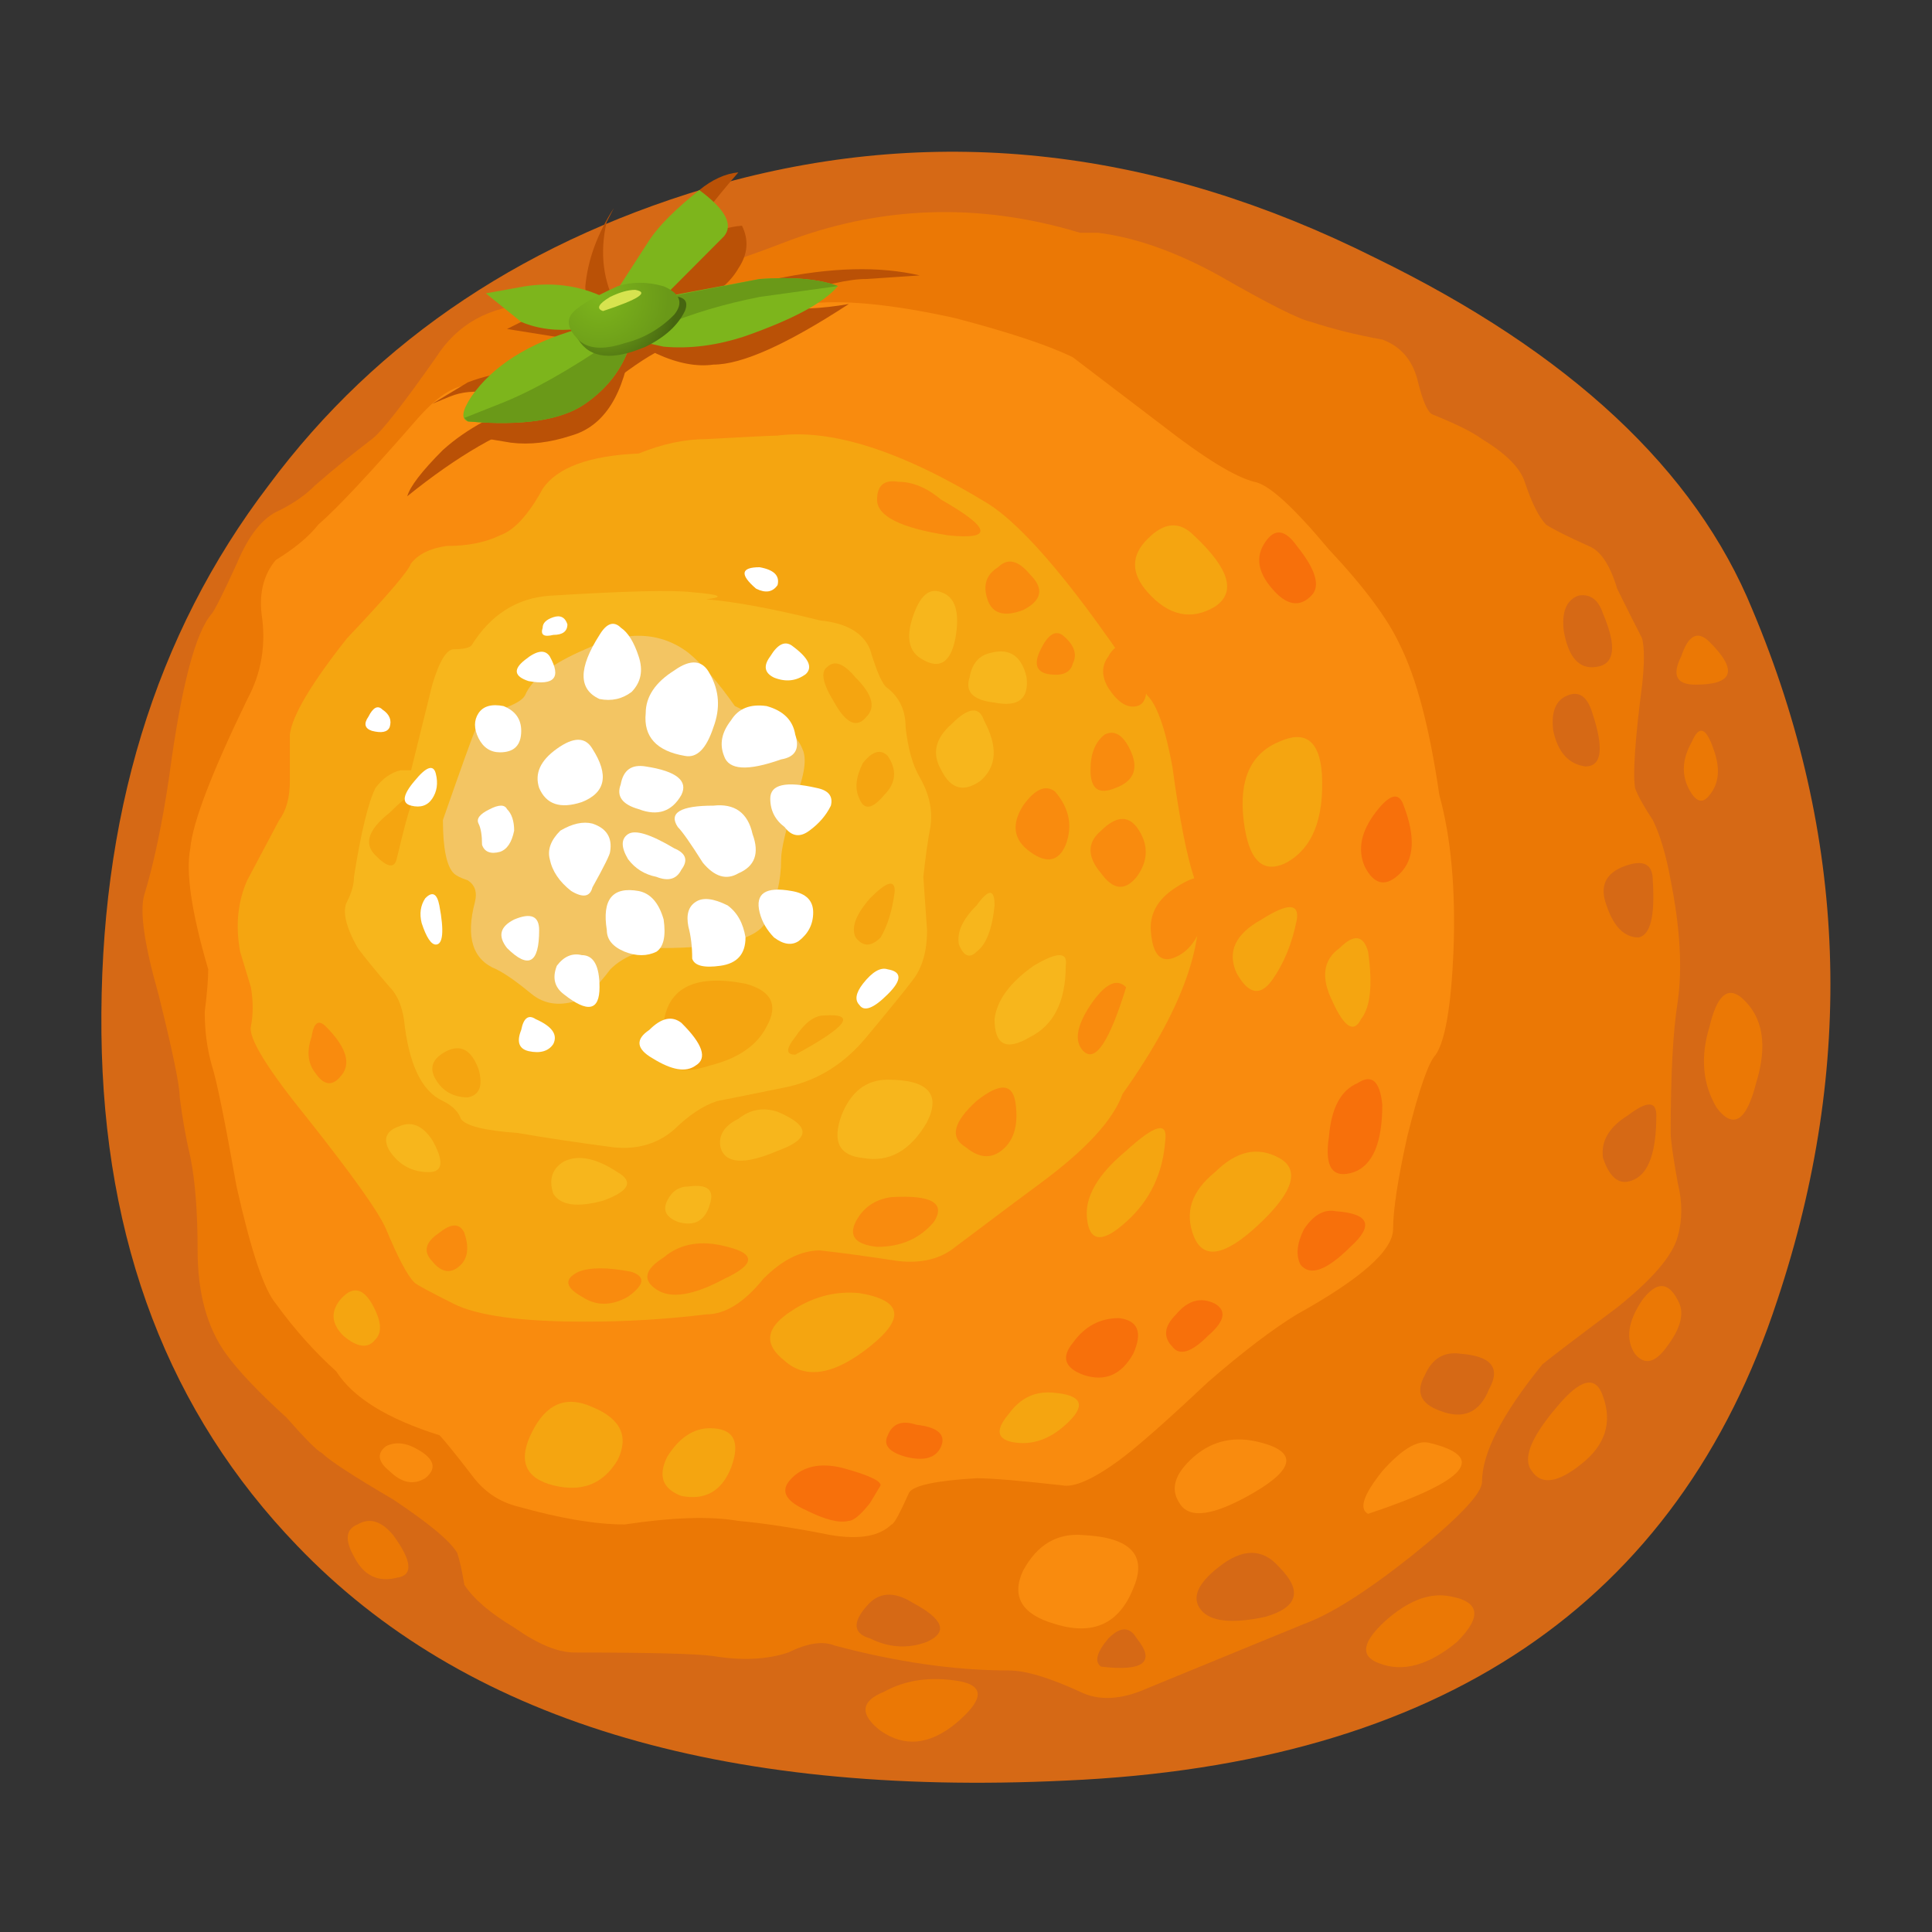 <?xml version="1.0" encoding="UTF-8" standalone="no"?>
<!-- Created with Inkscape (http://www.inkscape.org/) -->
<svg xmlns:inkscape="http://www.inkscape.org/namespaces/inkscape" xmlns:rdf="http://www.w3.org/1999/02/22-rdf-syntax-ns#" xmlns="http://www.w3.org/2000/svg" xmlns:xlink="http://www.w3.org/1999/xlink" xmlns:ns1="http://sozi.baierouge.fr" xmlns:cc="http://creativecommons.org/ns#" xmlns:sodipodi="http://sodipodi.sourceforge.net/DTD/sodipodi-0.dtd" xmlns:dc="http://purl.org/dc/elements/1.1/" id="svg2" xml:space="preserve" viewBox="0 0 40 40" version="1.1" inkscape:version="0.91 r13725">
  <rect x="0" y="0" width="40" height="40" fill="#333333" stroke="none"/>
  <defs id="defs6">
    <radialGradient id="radialGradient38" gradientUnits="userSpaceOnUse" cy="-4.528" cx="5.877" gradientTransform="matrix(.685 -.959 .959 .685 10.366 35.643)" r=".968">
      <stop id="stop40" style="stop-color:#7db51c" offset="0"/>
      <stop id="stop42" style="stop-color:#466610" offset="1"/>
    </radialGradient>
    <radialGradient id="radialGradient56" gradientUnits="userSpaceOnUse" cy="-4.534" cx="5.696" gradientTransform="matrix(.685 -.959 .959 .685 10.377 35.651)" r=".968">
      <stop id="stop58" style="stop-color:#7db51c" offset="0"/>
      <stop id="stop60" style="stop-color:#6a9918" offset="1"/>
    </radialGradient>
  </defs>
  <g id="g10" transform="matrix(1.25,0,0,-1.25,0,40)">
    <g id="g12">
      <path id="path14" style="fill-rule:evenodd;fill:#d66915" d="m22.777 27.73c3.223-1.57 5.305-3.515 6.25-5.832 1.571-3.734 1.707-7.543 0.411-11.433-1.649-5.031-5.579-7.684-11.786-7.957-5.738-0.274-9.98 1.019-12.73 3.89-2.121 2.2-3.203 5.028-3.242 8.485-0.039 3.574 0.882 6.601 2.769 9.078 1.809 2.434 4.321 4.105 7.543 5.008 3.574 0.98 7.172 0.57 10.785-1.239z" inkscape:connector-curvature="0"/>
      <path id="path16" style="fill-rule:evenodd;fill:#eb7805" d="m26.312 22.957c0.2-0.078 0.356-0.316 0.473-0.707 0.156-0.316 0.293-0.59 0.414-0.824 0.039-0.156 0.039-0.414 0-0.766-0.117-0.906-0.156-1.476-0.117-1.711 0.039-0.117 0.137-0.293 0.293-0.531 0.117-0.234 0.219-0.57 0.297-1 0.156-0.785 0.195-1.453 0.117-2.004-0.082-0.512-0.117-1.238-0.117-2.18 0-0.121 0.039-0.394 0.117-0.828 0.078-0.312 0.078-0.609 0-0.883-0.082-0.316-0.414-0.707-1.004-1.179-0.785-0.586-1.195-0.903-1.238-0.942-0.668-0.824-1-1.472-1-1.945 0-0.195-0.395-0.609-1.18-1.238-0.746-0.59-1.336-0.961-1.769-1.117l-2.59-1.063c-0.434-0.195-0.809-0.215-1.121-0.059-0.512 0.235-0.903 0.352-1.18 0.352-0.902 0-1.863 0.141-2.887 0.414-0.195 0.078-0.449 0.039-0.765-0.117-0.352-0.117-0.766-0.137-1.239-0.059-0.273 0.039-1.039 0.059-2.296 0.059-0.278 0-0.61 0.137-1.004 0.414-0.391 0.234-0.668 0.469-0.825 0.707-0.039 0.234-0.078 0.41-0.117 0.527-0.117 0.2-0.472 0.493-1.062 0.887-0.668 0.391-1.059 0.648-1.176 0.766-0.082 0.039-0.277 0.234-0.59 0.59-0.473 0.429-0.808 0.785-1.004 1.058-0.312 0.434-0.469 1.004-0.469 1.711 0 0.629-0.039 1.141-0.117 1.531-0.082 0.352-0.14 0.688-0.179 1.004 0 0.196-0.118 0.766-0.352 1.707-0.234 0.824-0.316 1.375-0.234 1.653 0.156 0.507 0.293 1.156 0.41 1.945 0.199 1.492 0.433 2.394 0.707 2.707 0.039 0.043 0.18 0.316 0.414 0.828 0.195 0.469 0.43 0.766 0.707 0.883 0.234 0.117 0.433 0.254 0.59 0.414 0.312 0.273 0.629 0.527 0.941 0.766 0.156 0.117 0.512 0.57 1.063 1.355 0.351 0.551 0.882 0.844 1.589 0.883 1.336 0.117 2.711 0.453 4.126 1 1.609 0.629 3.261 0.691 4.949 0.18h0.297c0.628-0.079 1.296-0.317 2.004-0.707 0.824-0.473 1.335-0.731 1.531-0.77 0.351-0.117 0.746-0.215 1.179-0.293 0.313-0.117 0.508-0.352 0.59-0.707 0.078-0.313 0.157-0.492 0.235-0.531 0.39-0.157 0.668-0.293 0.824-0.41 0.394-0.239 0.629-0.473 0.707-0.707 0.117-0.356 0.238-0.59 0.355-0.711 0.118-0.075 0.352-0.196 0.703-0.352z" inkscape:connector-curvature="0"/>
      <path id="path18" style="fill-rule:evenodd;fill:#f98b0e" d="m15.824 26.73c0.903-0.238 1.551-0.453 1.946-0.648l1.472-1.121c0.707-0.551 1.219-0.863 1.531-0.941 0.239-0.04 0.649-0.415 1.239-1.122 0.59-0.628 0.984-1.16 1.179-1.589 0.274-0.551 0.489-1.375 0.649-2.477 0.195-0.707 0.273-1.57 0.234-2.594-0.039-0.902-0.136-1.472-0.293-1.707-0.117-0.117-0.277-0.57-0.472-1.355-0.157-0.707-0.235-1.219-0.235-1.531 0-0.356-0.531-0.825-1.594-1.415-0.39-0.238-0.882-0.609-1.472-1.121-0.668-0.629-1.156-1.062-1.473-1.297-0.433-0.316-0.746-0.453-0.941-0.414-0.707 0.079-1.18 0.118-1.418 0.118-0.664-0.039-1.039-0.118-1.117-0.235-0.157-0.351-0.254-0.531-0.293-0.531-0.2-0.195-0.532-0.254-1.004-0.176-0.59 0.117-1.098 0.196-1.532 0.235-0.472 0.082-1.101 0.058-1.886-0.059-0.469 0-1.059 0.098-1.766 0.297-0.316 0.078-0.57 0.254-0.769 0.527-0.274 0.356-0.45 0.571-0.528 0.653-0.867 0.273-1.437 0.625-1.711 1.058-0.351 0.317-0.687 0.688-1 1.121-0.199 0.235-0.414 0.883-0.652 1.942-0.195 1.101-0.332 1.769-0.41 2.007-0.078 0.274-0.117 0.567-0.117 0.883 0.039 0.313 0.058 0.551 0.058 0.707-0.277 0.942-0.375 1.61-0.297 2.004 0.039 0.43 0.356 1.258 0.946 2.473 0.234 0.433 0.312 0.906 0.234 1.414-0.039 0.355 0.039 0.652 0.234 0.887 0.317 0.195 0.551 0.39 0.707 0.589 0.317 0.274 0.868 0.864 1.653 1.766 0.351 0.395 0.648 0.57 0.883 0.531 0.156-0.039 0.332-0.078 0.531-0.117 0.234 0.039 1.058 0.453 2.472 1.238 0.395 0.157 0.79 0.235 1.18 0.235 0.59-0.039 1.043-0.039 1.356 0 0.59 0.078 1.414 0 2.476-0.235z" inkscape:connector-curvature="0"/>
      <path id="path20" style="fill-rule:evenodd;fill:#ba5106" d="m15.234 27.438-0.882-0.059c-0.59 0-1.731-0.395-3.418-1.18-0.239-0.117-0.551-0.336-0.946-0.648-0.273-0.239-0.609-0.395-1-0.473-0.668-0.195-1.414-0.629-2.242-1.297 0.043 0.157 0.238 0.414 0.59 0.766 0.394 0.355 0.906 0.629 1.535 0.828l-0.766 0.117c-0.238 0.039-0.453 0.02-0.648-0.058l-0.297-0.122 0.59 0.356c0.512 0.195 0.98 0.219 1.414 0.059 0.434-0.118 0.609-0.098 0.531 0.058-0.078 0.277-0.078 0.453 0 0.531 0.117 0.118 0.157 0.235 0.117 0.352-0.078 0.238-0.117 0.434-0.117 0.59 0.039 0.433 0.196 0.867 0.473 1.297l-0.121-0.235c-0.117-0.511-0.059-0.984 0.18-1.414 0.156-0.355 0.195-0.355 0.117 0-0.039 0.156 0.156 0.551 0.59 1.18 0.429 0.664 0.863 1.019 1.296 1.059-0.785-0.903-1.179-1.532-1.179-1.887l0.351-0.059c0.356 0 0.828 0.059 1.418 0.176 0.942 0.199 1.746 0.219 2.414 0.063z" inkscape:connector-curvature="0"/>
      <path id="path22" style="fill-rule:evenodd;fill:#ba5106" d="m11.168 27.672c0.316 0.355 0.687 0.551 1.121 0.59 0.117-0.235 0.098-0.473-0.059-0.707-0.156-0.278-0.492-0.532-1.003-0.766l1.535 0.117c0.429-0.039 0.863-0.019 1.297 0.059-1.024-0.668-1.77-1.004-2.243-1.004-0.273-0.039-0.589 0.019-0.941 0.18l-0.414 0.234c-0.117-0.902-0.449-1.434-1-1.59-0.356-0.117-0.688-0.156-1-0.117l-0.356 0.059c0.235 0.312 0.649 0.628 1.235 0.941l0.887 0.59-1.829 0.293 0.356 0.179c0.312 0.079 0.605 0.079 0.883 0l0.59-0.058 0.941 1z" inkscape:connector-curvature="0"/>
      <path id="path24" style="fill-rule:evenodd;fill:#7db51c" d="m10.758 28.027c0.156 0.235 0.43 0.508 0.824 0.825 0.43-0.317 0.57-0.571 0.41-0.766l-1-1.004 1.59 0.297c0.551 0.039 0.984 0 1.297-0.117-0.234-0.278-0.746-0.551-1.531-0.828-0.473-0.157-0.922-0.215-1.356-0.176l-0.531 0.117c-0.117-0.434-0.371-0.785-0.766-1.059-0.394-0.277-1.043-0.375-1.945-0.296-0.117 0.039-0.098 0.175 0.059 0.414 0.355 0.507 0.945 0.882 1.769 1.117-0.355-0.039-0.668 0-0.945 0.117l-0.586 0.473 0.648 0.117c0.508 0.078 0.981 0 1.414-0.235l0.649 1.004z" inkscape:connector-curvature="0"/>
      <path id="path26" style="fill-rule:evenodd;fill:#6a9918" d="m12.582 27.082c-0.59-0.117-1.117-0.273-1.59-0.473l-0.531-0.234c-0.117-0.434-0.371-0.785-0.766-1.063-0.394-0.273-1.043-0.371-1.945-0.292l-0.059 0.058 0.59 0.234c0.512 0.2 1.141 0.551 1.887 1.063l0.883 0.707 1.531 0.297c0.551 0.039 0.984 0 1.297-0.117l-1.297-0.18z" inkscape:connector-curvature="0"/>
      <g id="g28">
        <g id="g30">
          <g id="g36">
            <path id="path44" style="fill-rule:evenodd;fill:url(#radialGradient38)" d="m10.344 26.906 0.648 0.176c0.313 0.039 0.43-0.039 0.352-0.234-0.117-0.239-0.332-0.434-0.649-0.59-0.55-0.235-0.922-0.196-1.117 0.117-0.082 0.117-0.043 0.219 0.117 0.293 0.078 0.039 0.293 0.121 0.649 0.238z" inkscape:connector-curvature="0"/>
          </g>
        </g>
      </g>
      <g id="g46">
        <g id="g48">
          <g id="g54">
            <path id="path62" style="fill-rule:evenodd;fill:url(#radialGradient56)" d="m10.227 27.258c0.234 0.078 0.492 0.078 0.765 0 0.274-0.117 0.332-0.274 0.176-0.469-0.234-0.238-0.508-0.394-0.824-0.473-0.352-0.117-0.61-0.097-0.766 0.059s-0.199 0.297-0.117 0.414c0.078 0.117 0.332 0.273 0.766 0.469z" inkscape:connector-curvature="0"/>
          </g>
        </g>
      </g>
      <path id="path64" style="fill-rule:evenodd;fill:#d7e34f" d="m10.52 27.199c0.238-0.039 0.058-0.156-0.532-0.351-0.117 0.039-0.078 0.117 0.117 0.234 0.161 0.078 0.297 0.117 0.415 0.117z" inkscape:connector-curvature="0"/>
      <path id="path66" style="fill-rule:evenodd;fill:#f5a510" d="m16.355 23.664c0.625-0.391 1.512-1.453 2.649-3.184 0.16-0.156 0.297-0.546 0.414-1.175 0.117-0.867 0.238-1.473 0.355-1.828 0.274-0.903-0.117-2.102-1.179-3.594-0.156-0.434-0.61-0.926-1.356-1.477-0.156-0.113-0.629-0.468-1.414-1.058-0.238-0.196-0.551-0.278-0.945-0.235-0.512 0.078-0.941 0.137-1.297 0.176-0.312 0-0.629-0.156-0.941-0.473-0.317-0.39-0.629-0.586-0.942-0.586-0.668-0.082-1.336-0.121-2.004-0.121-1.062 0-1.789 0.098-2.183 0.297-0.391 0.196-0.61 0.313-0.649 0.352-0.117 0.117-0.273 0.414-0.468 0.883-0.118 0.277-0.551 0.886-1.297 1.828-0.668 0.824-0.985 1.336-0.942 1.531 0.039 0.199 0.039 0.414 0 0.648l-0.179 0.59c-0.079 0.434-0.039 0.828 0.117 1.18l0.531 1c0.117 0.156 0.176 0.375 0.176 0.648v0.77c0.039 0.312 0.355 0.844 0.945 1.59 0.668 0.707 1.02 1.117 1.059 1.238 0.121 0.156 0.316 0.254 0.59 0.293 0.355 0 0.648 0.059 0.886 0.176 0.235 0.082 0.469 0.336 0.707 0.769 0.235 0.352 0.766 0.551 1.59 0.586 0.395 0.16 0.766 0.239 1.121 0.239 0.707 0.039 1.098 0.058 1.176 0.058 0.906 0.117 2.066-0.258 3.48-1.121z" inkscape:connector-curvature="0"/>
      <path id="path68" style="fill-rule:evenodd;fill:#f7b61c" d="m14.41 21.246c0.117-0.391 0.215-0.605 0.293-0.644 0.199-0.161 0.297-0.375 0.297-0.649 0.039-0.355 0.117-0.629 0.234-0.828 0.157-0.273 0.219-0.551 0.176-0.824-0.039-0.196-0.078-0.473-0.117-0.824l0.062-0.883c0-0.356-0.082-0.629-0.238-0.828-0.117-0.157-0.371-0.469-0.765-0.942-0.356-0.433-0.786-0.707-1.297-0.824-0.59-0.121-0.981-0.199-1.18-0.238-0.234-0.078-0.469-0.235-0.707-0.469-0.273-0.238-0.609-0.336-1-0.297-0.59 0.078-1.121 0.156-1.59 0.238-0.551 0.039-0.867 0.118-0.945 0.235-0.039 0.117-0.137 0.215-0.293 0.293-0.356 0.16-0.57 0.609-0.649 1.355-0.039 0.238-0.117 0.414-0.234 0.531-0.238 0.274-0.414 0.493-0.531 0.649-0.199 0.351-0.258 0.609-0.18 0.765 0.082 0.157 0.117 0.297 0.117 0.415 0.117 0.746 0.239 1.238 0.356 1.472 0.117 0.156 0.254 0.254 0.414 0.293h0.176l0.351 1.418c0.117 0.391 0.238 0.586 0.356 0.586 0.156 0 0.254 0.024 0.293 0.063 0.316 0.507 0.746 0.785 1.296 0.824 1.258 0.078 2.043 0.097 2.36 0.058 0.469-0.039 0.547-0.078 0.234-0.117 0.473-0.039 1.102-0.156 1.887-0.351 0.43-0.043 0.707-0.2 0.824-0.477z" inkscape:connector-curvature="0"/>
      <path id="path70" style="fill-rule:evenodd;fill:#f3c563" d="m7.516 17.535c-0.118 0.117-0.18 0.414-0.18 0.883 0.316 0.906 0.492 1.394 0.531 1.477 0.078 0.156 0.219 0.273 0.414 0.351 0.235 0.078 0.371 0.156 0.414 0.234 0.117 0.278 0.45 0.532 1 0.766 0.668 0.316 1.239 0.297 1.707-0.058 0.239-0.196 0.493-0.489 0.77-0.883 0.078-0.039 0.293-0.137 0.648-0.293 0.235-0.082 0.391-0.219 0.469-0.414 0.078-0.157 0.039-0.434-0.117-0.825-0.156-0.511-0.234-0.843-0.234-1.003 0-0.352-0.079-0.684-0.235-1-0.117-0.313-0.707-0.473-1.769-0.473-0.356-0.039-0.629-0.156-0.825-0.352-0.238-0.316-0.433-0.492-0.589-0.531-0.278-0.078-0.512-0.039-0.708 0.117-0.238 0.196-0.433 0.336-0.589 0.414-0.395 0.157-0.512 0.532-0.356 1.117 0.039 0.161 0 0.278-0.117 0.356-0.117 0.039-0.195 0.078-0.234 0.117z" inkscape:connector-curvature="0"/>
      <path id="path72" style="fill-rule:evenodd;fill:#ffffff" d="m10.695 19.305c0.512-0.078 0.707-0.239 0.59-0.473-0.156-0.273-0.39-0.355-0.707-0.234-0.273 0.078-0.371 0.214-0.297 0.41 0.043 0.238 0.18 0.336 0.414 0.297z" inkscape:connector-curvature="0"/>
      <path id="path74" style="fill-rule:evenodd;fill:#ffffff" d="m11.168 17.949c0.195-0.082 0.234-0.199 0.117-0.355-0.078-0.156-0.215-0.196-0.414-0.117-0.195 0.039-0.351 0.136-0.469 0.293-0.117 0.199-0.117 0.335 0 0.414 0.118 0.078 0.371 0 0.766-0.235z" inkscape:connector-curvature="0"/>
      <path id="path76" style="fill-rule:evenodd;fill:#ffffff" d="m11.816 18.656c0.352 0.039 0.571-0.117 0.649-0.472 0.117-0.317 0.039-0.532-0.235-0.649-0.199-0.117-0.394-0.058-0.589 0.176-0.2 0.316-0.336 0.512-0.414 0.59-0.157 0.234 0.039 0.355 0.589 0.355z" inkscape:connector-curvature="0"/>
      <path id="path78" style="fill-rule:evenodd;fill:#ffffff" d="m13.527 18.949c0.196-0.039 0.274-0.137 0.235-0.293-0.078-0.16-0.196-0.297-0.356-0.414-0.156-0.117-0.293-0.097-0.41 0.059-0.156 0.117-0.238 0.273-0.238 0.472 0 0.235 0.258 0.293 0.769 0.176z" inkscape:connector-curvature="0"/>
      <path id="path80" style="fill-rule:evenodd;fill:#ffffff" d="m12.699 20.305c0.278-0.078 0.434-0.235 0.473-0.473 0.078-0.234 0-0.371-0.234-0.41-0.551-0.195-0.868-0.18-0.946 0.058-0.078 0.196-0.039 0.391 0.117 0.59 0.121 0.196 0.317 0.274 0.59 0.235z" inkscape:connector-curvature="0"/>
      <path id="path82" style="fill-rule:evenodd;fill:#ffffff" d="m11.344 19.48c-0.469 0.079-0.688 0.317-0.649 0.708 0 0.273 0.16 0.511 0.473 0.707 0.273 0.195 0.473 0.175 0.59-0.059 0.156-0.274 0.176-0.57 0.058-0.883-0.117-0.355-0.273-0.512-0.472-0.473z" inkscape:connector-curvature="0"/>
      <path id="path84" style="fill-rule:evenodd;fill:#ffffff" d="m10.578 21.129c0.078-0.234 0.039-0.43-0.117-0.59-0.156-0.117-0.332-0.156-0.531-0.117-0.352 0.16-0.352 0.512 0 1.062 0.117 0.196 0.238 0.235 0.355 0.118 0.117-0.079 0.215-0.235 0.293-0.473z" inkscape:connector-curvature="0"/>
      <path id="path86" style="fill-rule:evenodd;fill:#ffffff" d="m9.812 19.598c0.278-0.434 0.219-0.727-0.175-0.883-0.356-0.117-0.59-0.039-0.707 0.234-0.078 0.239 0.019 0.453 0.293 0.649 0.277 0.199 0.472 0.199 0.589 0z" inkscape:connector-curvature="0"/>
      <path id="path88" style="fill-rule:evenodd;fill:#ffffff" d="m9.812 18.359c0.235-0.078 0.333-0.234 0.293-0.468 0-0.039-0.097-0.239-0.293-0.59-0.039-0.156-0.156-0.176-0.351-0.059-0.199 0.156-0.316 0.332-0.356 0.531-0.039 0.157 0.02 0.313 0.176 0.469 0.199 0.117 0.375 0.156 0.531 0.117z" inkscape:connector-curvature="0"/>
      <path id="path90" style="fill-rule:evenodd;fill:#ffffff" d="m10.578 17.242c0.199-0.039 0.336-0.199 0.414-0.472 0.039-0.274 0-0.45-0.117-0.532-0.156-0.078-0.336-0.078-0.531 0-0.196 0.082-0.293 0.2-0.293 0.356-0.082 0.508 0.094 0.726 0.527 0.648z" inkscape:connector-curvature="0"/>
      <path id="path92" style="fill-rule:evenodd;fill:#ffffff" d="m12.051 17.004c0.16-0.117 0.258-0.293 0.297-0.531 0-0.274-0.137-0.43-0.414-0.469-0.274-0.039-0.43 0-0.469 0.117 0 0.195-0.02 0.371-0.063 0.531-0.039 0.196 0 0.332 0.121 0.41 0.118 0.079 0.293 0.059 0.528-0.058z" inkscape:connector-curvature="0"/>
      <path id="path94" style="fill-rule:evenodd;fill:#ffffff" d="m13.113 17.242c0.235-0.039 0.356-0.156 0.356-0.355 0-0.196-0.082-0.352-0.239-0.473-0.117-0.078-0.253-0.059-0.41 0.059-0.117 0.121-0.199 0.257-0.238 0.414-0.078 0.316 0.098 0.433 0.531 0.355z" inkscape:connector-curvature="0"/>
      <path id="path96" style="fill-rule:evenodd;fill:#ffffff" d="m8.93 16.594c0-0.551-0.176-0.649-0.532-0.297-0.156 0.199-0.117 0.355 0.118 0.473 0.277 0.117 0.414 0.058 0.414-0.176z" inkscape:connector-curvature="0"/>
      <path id="path98" style="fill-rule:evenodd;fill:#ffffff" d="m9.637 16.18c0.195 0 0.293-0.176 0.293-0.532 0-0.39-0.196-0.429-0.59-0.117-0.156 0.117-0.195 0.274-0.117 0.473 0.117 0.156 0.257 0.215 0.414 0.176z" inkscape:connector-curvature="0"/>
      <path id="path100" style="fill-rule:evenodd;fill:#ffffff" d="m8.398 18.598c0.079-0.078 0.118-0.2 0.118-0.356-0.039-0.195-0.118-0.312-0.235-0.351-0.156-0.043-0.258 0-0.297 0.117 0 0.156-0.019 0.273-0.058 0.351-0.039 0.079 0.019 0.157 0.179 0.235 0.157 0.082 0.254 0.082 0.293 0.004z" inkscape:connector-curvature="0"/>
      <path id="path102" style="fill-rule:evenodd;fill:#ffffff" d="m8.633 19.895c0-0.239-0.117-0.356-0.352-0.356-0.156 0-0.277 0.078-0.355 0.234-0.078 0.157-0.078 0.297 0 0.415 0.078 0.117 0.219 0.156 0.414 0.117 0.195-0.078 0.293-0.215 0.293-0.41z" inkscape:connector-curvature="0"/>
      <path id="path104" style="fill-rule:evenodd;fill:#ffffff" d="m9.105 21.129c0.196-0.352 0.079-0.488-0.351-0.41-0.238 0.078-0.258 0.195-0.059 0.351 0.196 0.16 0.332 0.176 0.41 0.059z" inkscape:connector-curvature="0"/>
      <path id="path106" style="fill-rule:evenodd;fill:#ffffff" d="m9.164 21.777c0.117 0.039 0.195 0 0.234-0.117 0-0.117-0.078-0.176-0.234-0.176-0.156-0.039-0.215 0-0.176 0.118 0 0.078 0.059 0.136 0.176 0.175z" inkscape:connector-curvature="0"/>
      <path id="path108" style="fill-rule:evenodd;fill:#ffffff" d="m7.277 17.004c0.082-0.43 0.059-0.649-0.058-0.649-0.078 0-0.157 0.118-0.235 0.356-0.039 0.156-0.019 0.293 0.059 0.41 0.117 0.121 0.195 0.082 0.234-0.117z" inkscape:connector-curvature="0"/>
      <path id="path110" style="fill-rule:evenodd;fill:#ffffff" d="m8.871 15.121c0.274-0.121 0.371-0.258 0.293-0.414-0.078-0.117-0.215-0.16-0.41-0.117-0.16 0.039-0.199 0.156-0.121 0.351 0.039 0.2 0.121 0.258 0.238 0.18z" inkscape:connector-curvature="0"/>
      <path id="path112" style="fill-rule:evenodd;fill:#f5a510" d="m14.172 20.777c0.277-0.277 0.336-0.492 0.18-0.648-0.157-0.195-0.336-0.117-0.532 0.234-0.195 0.317-0.234 0.512-0.117 0.59 0.117 0.117 0.274 0.059 0.469-0.176z" inkscape:connector-curvature="0"/>
      <path id="path114" style="fill-rule:evenodd;fill:#f5a510" d="m14.703 19.48c0.16-0.234 0.137-0.453-0.058-0.648-0.196-0.234-0.333-0.258-0.411-0.059-0.078 0.157-0.062 0.352 0.059 0.59 0.156 0.196 0.293 0.235 0.41 0.117z" inkscape:connector-curvature="0"/>
      <path id="path116" style="fill-rule:evenodd;fill:#f5a510" d="m14.82 17.242c-0.039-0.316-0.117-0.57-0.234-0.769-0.156-0.157-0.293-0.157-0.414 0-0.078 0.16 0 0.375 0.238 0.648 0.274 0.277 0.41 0.317 0.41 0.121z" inkscape:connector-curvature="0"/>
      <path id="path118" style="fill-rule:evenodd;fill:#f5a510" d="m12.348 15.707c0.429-0.117 0.55-0.352 0.351-0.707-0.156-0.312-0.469-0.531-0.941-0.648-0.356-0.118-0.59-0.098-0.707 0.058-0.078 0.117-0.098 0.336-0.059 0.649 0.078 0.589 0.531 0.808 1.356 0.648z" inkscape:connector-curvature="0"/>
      <path id="path120" style="fill-rule:evenodd;fill:#f5a510" d="m13.645 15.18c0.55 0.039 0.39-0.18-0.473-0.649-0.156 0-0.156 0.098 0 0.293 0.156 0.235 0.316 0.356 0.473 0.356z" inkscape:connector-curvature="0"/>
      <path id="path122" style="fill-rule:evenodd;fill:#f5a510" d="m7.926 14.293c0.078-0.273 0.019-0.43-0.176-0.469-0.234 0-0.414 0.098-0.531 0.293s-0.059 0.352 0.176 0.473c0.238 0.117 0.414 0.019 0.531-0.297z" inkscape:connector-curvature="0"/>
      <path id="path124" style="fill-rule:evenodd;fill:#f5a510" d="m6.809 18.656c-0.039-0.082-0.118-0.375-0.239-0.886-0.039-0.157-0.156-0.137-0.351 0.062-0.199 0.195-0.117 0.43 0.234 0.707 0.356 0.352 0.473 0.391 0.356 0.117z" inkscape:connector-curvature="0"/>
      <path id="path126" style="fill-rule:evenodd;fill:#f7b61c" d="m12.879 13.586c0.551-0.234 0.551-0.449 0-0.648-0.551-0.235-0.867-0.215-0.945 0.058-0.039 0.195 0.058 0.356 0.296 0.473 0.196 0.156 0.411 0.195 0.649 0.117z" inkscape:connector-curvature="0"/>
      <path id="path128" style="fill-rule:evenodd;fill:#f7b61c" d="m10.227 12.586c0.273-0.156 0.195-0.316-0.239-0.473-0.429-0.117-0.707-0.078-0.824 0.117-0.078 0.235-0.019 0.415 0.176 0.532 0.238 0.117 0.531 0.058 0.887-0.176z" inkscape:connector-curvature="0"/>
      <path id="path130" style="fill-rule:evenodd;fill:#f7b61c" d="m11.402 12.348c0.317 0.043 0.434-0.055 0.356-0.293-0.078-0.274-0.254-0.375-0.531-0.293-0.196 0.078-0.254 0.195-0.176 0.351 0.078 0.157 0.195 0.235 0.351 0.235z" inkscape:connector-curvature="0"/>
      <path id="path132" style="fill-rule:evenodd;fill:#f7b61c" d="m16.473 17.004c-0.039-0.391-0.137-0.649-0.297-0.766-0.114-0.117-0.215-0.078-0.293 0.117-0.039 0.2 0.058 0.415 0.293 0.649 0.199 0.277 0.297 0.277 0.297 0z" inkscape:connector-curvature="0"/>
      <path id="path134" style="fill-rule:evenodd;fill:#f7b61c" d="m16.297 20.07c0.234-0.433 0.215-0.769-0.059-1.004-0.277-0.195-0.492-0.136-0.648 0.18-0.16 0.274-0.098 0.527 0.176 0.766 0.273 0.273 0.453 0.293 0.531 0.058z" inkscape:connector-curvature="0"/>
      <path id="path136" style="fill-rule:evenodd;fill:#f7b61c" d="m15.59 22.191c0.234-0.078 0.312-0.332 0.234-0.765-0.078-0.395-0.258-0.512-0.531-0.356-0.234 0.118-0.293 0.356-0.176 0.707 0.117 0.356 0.274 0.493 0.473 0.414z" inkscape:connector-curvature="0"/>
      <path id="path138" style="fill-rule:evenodd;fill:#f7b61c" d="m16.414 21.188c0.313 0.082 0.512-0.059 0.59-0.411 0.039-0.355-0.141-0.492-0.531-0.414-0.352 0.039-0.493 0.176-0.414 0.414 0.039 0.235 0.16 0.371 0.355 0.411z" inkscape:connector-curvature="0"/>
      <path id="path140" style="fill-rule:evenodd;fill:#f7b61c" d="m17.652 16.004c0-0.59-0.199-0.984-0.59-1.18-0.394-0.234-0.589-0.136-0.589 0.297 0.039 0.313 0.254 0.606 0.648 0.883 0.391 0.234 0.57 0.234 0.531 0z" inkscape:connector-curvature="0"/>
      <path id="path142" style="fill-rule:evenodd;fill:#f7b61c" d="m14.703 14.117c0.668 0 0.887-0.238 0.649-0.707-0.274-0.472-0.629-0.668-1.059-0.59-0.395 0.039-0.512 0.274-0.355 0.707 0.156 0.395 0.414 0.59 0.765 0.59z" inkscape:connector-curvature="0"/>
      <path id="path144" style="fill-rule:evenodd;fill:#f7b61c" d="m7.16 13.117c0.199-0.355 0.176-0.531-0.058-0.531-0.274 0-0.493 0.117-0.649 0.352-0.117 0.199-0.058 0.335 0.176 0.414 0.199 0.078 0.375 0 0.531-0.235z" inkscape:connector-curvature="0"/>
      <path id="path146" style="fill-rule:evenodd;fill:#f5a510" d="m14.234 10.582c0.707-0.117 0.766-0.414 0.176-0.883-0.59-0.472-1.062-0.551-1.414-0.238-0.355 0.277-0.316 0.551 0.117 0.828 0.352 0.234 0.727 0.332 1.121 0.293z" inkscape:connector-curvature="0"/>
      <path id="path148" style="fill-rule:evenodd;fill:#f5a510" d="m19.301 13.117c-0.039-0.551-0.254-1.004-0.649-1.355-0.39-0.356-0.609-0.336-0.648 0.058-0.039 0.352 0.176 0.727 0.648 1.118 0.473 0.433 0.688 0.492 0.649 0.179z" inkscape:connector-curvature="0"/>
      <path id="path150" style="fill-rule:evenodd;fill:#f5a510" d="m21.188 12.82c0.351-0.195 0.234-0.57-0.356-1.117-0.551-0.512-0.902-0.57-1.059-0.18-0.156 0.395-0.039 0.747 0.352 1.063 0.355 0.352 0.707 0.43 1.063 0.234z" inkscape:connector-curvature="0"/>
      <path id="path152" style="fill-rule:evenodd;fill:#f5a510" d="m21.895 19.184c0.039-0.746-0.157-1.235-0.59-1.473-0.391-0.195-0.629 0.039-0.707 0.707s0.117 1.102 0.59 1.297c0.429 0.195 0.667 0.019 0.707-0.531z" inkscape:connector-curvature="0"/>
      <path id="path154" style="fill-rule:evenodd;fill:#f5a510" d="m21.48 16.77c-0.078-0.395-0.214-0.727-0.41-1.004-0.199-0.274-0.394-0.235-0.59 0.121-0.156 0.351-0.019 0.644 0.415 0.883 0.429 0.273 0.625 0.273 0.585 0z" inkscape:connector-curvature="0"/>
      <path id="path156" style="fill-rule:evenodd;fill:#f5a510" d="m9.812 8.695c0.473-0.195 0.61-0.492 0.415-0.883-0.239-0.394-0.59-0.531-1.063-0.414-0.469 0.118-0.59 0.414-0.352 0.883 0.235 0.473 0.567 0.61 1 0.414z" inkscape:connector-curvature="0"/>
      <path id="path158" style="fill-rule:evenodd;fill:#f5a510" d="m6.16 10.406c0.156-0.277 0.176-0.472 0.059-0.59-0.117-0.156-0.297-0.14-0.531 0.059-0.196 0.195-0.215 0.391-0.059 0.59 0.195 0.234 0.371 0.215 0.531-0.059z" inkscape:connector-curvature="0"/>
      <path id="path160" style="fill-rule:evenodd;fill:#f5a510" d="m11.758 8.344c0.394 0 0.512-0.219 0.351-0.653-0.156-0.39-0.429-0.546-0.824-0.468-0.312 0.117-0.39 0.332-0.234 0.648 0.195 0.313 0.433 0.473 0.707 0.473z" inkscape:connector-curvature="0"/>
      <path id="path162" style="fill-rule:evenodd;fill:#f5a510" d="m17.473 8.93c0.433-0.039 0.511-0.196 0.238-0.469-0.277-0.277-0.57-0.395-0.883-0.356-0.316 0.04-0.355 0.2-0.121 0.473 0.195 0.274 0.453 0.391 0.766 0.352z" inkscape:connector-curvature="0"/>
      <path id="path164" style="fill-rule:evenodd;fill:#f5a510" d="m22.66 16.238c0.078-0.55 0.039-0.922-0.117-1.117-0.117-0.238-0.277-0.141-0.473 0.293-0.195 0.391-0.156 0.688 0.118 0.883 0.238 0.238 0.394 0.215 0.472-0.059z" inkscape:connector-curvature="0"/>
      <path id="path166" style="fill-rule:evenodd;fill:#f5a510" d="m19.773 23.133c0.59-0.551 0.707-0.942 0.352-1.18-0.391-0.234-0.766-0.156-1.117 0.238-0.278 0.313-0.278 0.61 0 0.883 0.273 0.278 0.527 0.297 0.765 0.059z" inkscape:connector-curvature="0"/>
      <path id="path168" style="fill-rule:evenodd;fill:#f98b0e" d="m20.891 8.105c0.589-0.156 0.55-0.433-0.118-0.824-0.668-0.39-1.078-0.449-1.238-0.176-0.156 0.235-0.078 0.489 0.238 0.766 0.313 0.274 0.688 0.352 1.118 0.234z" inkscape:connector-curvature="0"/>
      <path id="path170" style="fill-rule:evenodd;fill:#f98b0e" d="m17.945 6.574c0.785-0.039 1.063-0.336 0.825-0.883-0.235-0.589-0.668-0.785-1.297-0.589-0.547 0.156-0.727 0.453-0.528 0.882 0.235 0.434 0.567 0.629 1 0.59z" inkscape:connector-curvature="0"/>
      <path id="path172" style="fill-rule:evenodd;fill:#f98b0e" d="m6.926 7.988c0.273-0.156 0.312-0.316 0.117-0.472-0.195-0.118-0.391-0.078-0.59 0.117-0.195 0.156-0.215 0.297-0.058 0.414 0.156 0.078 0.335 0.058 0.531-0.059z" inkscape:connector-curvature="0"/>
      <path id="path174" style="fill-rule:evenodd;fill:#f98b0e" d="m23.66 8.105c0.985-0.234 0.652-0.628-1-1.179-0.156 0.082-0.078 0.316 0.235 0.707 0.316 0.355 0.57 0.512 0.765 0.472z" inkscape:connector-curvature="0"/>
      <path id="path176" style="fill-rule:evenodd;fill:#eb7805" d="m26.551 8.871c0.156-0.43 0.039-0.805-0.356-1.117-0.39-0.316-0.668-0.356-0.824-0.117-0.156 0.195-0.019 0.551 0.414 1.058 0.391 0.473 0.649 0.532 0.766 0.176z" inkscape:connector-curvature="0"/>
      <path id="path178" style="fill-rule:evenodd;fill:#eb7805" d="m28.379 19.598c0.117-0.313 0.098-0.571-0.063-0.766-0.117-0.156-0.234-0.117-0.351 0.117-0.117 0.235-0.098 0.492 0.058 0.766 0.118 0.277 0.235 0.238 0.356-0.117z" inkscape:connector-curvature="0"/>
      <path id="path180" style="fill-rule:evenodd;fill:#eb7805" d="m28.848 15.473c0.355-0.313 0.433-0.785 0.238-1.414-0.16-0.629-0.375-0.766-0.648-0.414-0.239 0.394-0.278 0.847-0.122 1.355 0.122 0.512 0.297 0.668 0.532 0.473z" inkscape:connector-curvature="0"/>
      <path id="path182" style="fill-rule:evenodd;fill:#eb7805" d="m28.316 21.367c0.473-0.472 0.395-0.707-0.234-0.707-0.316 0-0.394 0.156-0.234 0.473 0.117 0.351 0.273 0.429 0.468 0.234z" inkscape:connector-curvature="0"/>
      <path id="path184" style="fill-rule:evenodd;fill:#eb7805" d="m27.789 10.465c0.117-0.199 0.059-0.453-0.18-0.77-0.195-0.273-0.371-0.312-0.531-0.117-0.156 0.238-0.117 0.531 0.121 0.887 0.235 0.312 0.43 0.312 0.59 0z" inkscape:connector-curvature="0"/>
      <path id="path186" style="fill-rule:evenodd;fill:#eb7805" d="m23.957 5.57c0.551-0.078 0.609-0.332 0.176-0.765-0.473-0.391-0.903-0.508-1.297-0.352-0.313 0.117-0.274 0.352 0.117 0.707 0.356 0.313 0.688 0.449 1.004 0.41z" inkscape:connector-curvature="0"/>
      <path id="path188" style="fill-rule:evenodd;fill:#eb7805" d="m15.883 4.156c0.433-0.078 0.414-0.312-0.059-0.707-0.433-0.351-0.844-0.39-1.238-0.117-0.352 0.273-0.332 0.492 0.059 0.648 0.355 0.196 0.765 0.254 1.238 0.176z" inkscape:connector-curvature="0"/>
      <path id="path190" style="fill-rule:evenodd;fill:#eb7805" d="m6.512 6.574c0.316-0.433 0.336-0.668 0.058-0.707-0.312-0.078-0.55 0.039-0.707 0.352-0.156 0.277-0.136 0.453 0.059 0.531 0.199 0.117 0.394 0.059 0.59-0.176z" inkscape:connector-curvature="0"/>
      <path id="path192" style="fill-rule:evenodd;fill:#f98b0e" d="m15.59 23.723c0.824-0.469 0.863-0.668 0.117-0.59-0.785 0.121-1.18 0.316-1.18 0.59 0 0.238 0.118 0.336 0.352 0.297 0.238 0 0.473-0.098 0.711-0.297z" inkscape:connector-curvature="0"/>
      <path id="path194" style="fill-rule:evenodd;fill:#f98b0e" d="m17.062 22.484c0.235-0.234 0.196-0.429-0.117-0.589-0.316-0.118-0.511-0.059-0.59 0.179-0.078 0.235-0.019 0.41 0.176 0.531 0.157 0.157 0.332 0.118 0.531-0.121z" inkscape:connector-curvature="0"/>
      <path id="path196" style="fill-rule:evenodd;fill:#f98b0e" d="m17.594 21.484c0.195-0.156 0.254-0.316 0.176-0.472-0.04-0.157-0.176-0.215-0.415-0.176-0.195 0.039-0.234 0.176-0.117 0.41 0.117 0.238 0.235 0.316 0.356 0.238z" inkscape:connector-curvature="0"/>
      <path id="path198" style="fill-rule:evenodd;fill:#f98b0e" d="m18.949 20.895c0.078-0.356 0.039-0.551-0.117-0.59-0.16-0.039-0.316 0.058-0.473 0.297-0.117 0.195-0.117 0.371 0 0.527 0.039 0.078 0.098 0.141 0.176 0.18h0.176c0.117-0.039 0.199-0.18 0.238-0.414z" inkscape:connector-curvature="0"/>
      <path id="path200" style="fill-rule:evenodd;fill:#f98b0e" d="m18.711 19.598c0.156-0.313 0.082-0.532-0.234-0.649-0.278-0.117-0.415-0.019-0.415 0.297 0 0.274 0.079 0.469 0.239 0.59 0.156 0.074 0.293-0.004 0.41-0.238z" inkscape:connector-curvature="0"/>
      <path id="path202" style="fill-rule:evenodd;fill:#f98b0e" d="m17.473 18.891c0.238-0.274 0.297-0.571 0.179-0.883-0.117-0.278-0.316-0.317-0.59-0.117-0.273 0.195-0.316 0.449-0.117 0.765 0.196 0.274 0.371 0.352 0.528 0.235z" inkscape:connector-curvature="0"/>
      <path id="path204" style="fill-rule:evenodd;fill:#f98b0e" d="m18.828 18.301c0.199-0.274 0.199-0.551 0-0.824-0.195-0.239-0.39-0.219-0.59 0.058-0.234 0.274-0.234 0.512 0 0.707 0.239 0.235 0.434 0.258 0.59 0.059z" inkscape:connector-curvature="0"/>
      <path id="path206" style="fill-rule:evenodd;fill:#f98b0e" d="m20.008 17.242c-0.039-0.551-0.196-0.906-0.473-1.062-0.273-0.157-0.43-0.039-0.469 0.351-0.039 0.317 0.098 0.571 0.411 0.77 0.355 0.234 0.531 0.215 0.531-0.059z" inkscape:connector-curvature="0"/>
      <path id="path208" style="fill-rule:evenodd;fill:#f98b0e" d="m18.652 15.648c-0.277-0.902-0.511-1.253-0.707-1.058-0.156 0.156-0.117 0.414 0.117 0.765 0.239 0.352 0.434 0.45 0.59 0.293z" inkscape:connector-curvature="0"/>
      <path id="path210" style="fill-rule:evenodd;fill:#f98b0e" d="m16.824 13.703c0.039-0.312-0.019-0.547-0.176-0.707-0.195-0.195-0.414-0.195-0.648 0-0.273 0.16-0.215 0.414 0.176 0.77 0.394 0.312 0.609 0.293 0.648-0.063z" inkscape:connector-curvature="0"/>
      <path id="path212" style="fill-rule:evenodd;fill:#f98b0e" d="m14.762 12.172c0.668 0.039 0.906-0.098 0.707-0.41-0.235-0.278-0.547-0.414-0.942-0.414-0.355 0.039-0.472 0.175-0.355 0.414 0.121 0.234 0.316 0.371 0.59 0.41z" inkscape:connector-curvature="0"/>
      <path id="path214" style="fill-rule:evenodd;fill:#f98b0e" d="m12.051 11.348c0.472-0.118 0.453-0.293-0.059-0.532-0.508-0.273-0.883-0.332-1.117-0.175-0.238 0.156-0.199 0.332 0.117 0.531 0.274 0.234 0.629 0.293 1.059 0.176z" inkscape:connector-curvature="0"/>
      <path id="path216" style="fill-rule:evenodd;fill:#f98b0e" d="m10.461 10.934c0.234-0.079 0.215-0.215-0.059-0.411-0.273-0.156-0.531-0.156-0.765 0-0.278 0.157-0.297 0.293-0.059 0.411 0.195 0.078 0.488 0.078 0.883 0z" inkscape:connector-curvature="0"/>
      <path id="path218" style="fill-rule:evenodd;fill:#f98b0e" d="m7.691 11.582c0.079-0.234 0.059-0.414-0.058-0.531-0.156-0.156-0.317-0.137-0.473 0.058-0.156 0.161-0.117 0.317 0.117 0.473 0.2 0.16 0.336 0.16 0.414 0z" inkscape:connector-curvature="0"/>
      <path id="path220" style="fill-rule:evenodd;fill:#f98b0e" d="m5.395 15c0.312-0.312 0.41-0.57 0.293-0.766-0.157-0.234-0.313-0.234-0.469 0-0.121 0.157-0.141 0.356-0.059 0.59 0.035 0.235 0.113 0.297 0.235 0.176z" inkscape:connector-curvature="0"/>
      <path id="path222" style="fill-rule:evenodd;fill:#f7700b" d="m22.895 13.703c0-0.629-0.157-1-0.469-1.117-0.356-0.117-0.492 0.078-0.414 0.59 0.039 0.469 0.195 0.765 0.472 0.883 0.235 0.156 0.371 0.039 0.411-0.356z" inkscape:connector-curvature="0"/>
      <path id="path224" style="fill-rule:evenodd;fill:#f7700b" d="m22.129 11.938c0.551-0.04 0.629-0.235 0.238-0.59-0.394-0.391-0.668-0.493-0.828-0.293-0.078 0.156-0.059 0.351 0.059 0.586 0.16 0.238 0.336 0.336 0.531 0.297z" inkscape:connector-curvature="0"/>
      <path id="path226" style="fill-rule:evenodd;fill:#f7700b" d="m20.125 10.406c0.199-0.117 0.156-0.297-0.117-0.531-0.274-0.277-0.473-0.336-0.59-0.18-0.156 0.16-0.137 0.336 0.059 0.532 0.199 0.238 0.414 0.296 0.648 0.179z" inkscape:connector-curvature="0"/>
      <path id="path228" style="fill-rule:evenodd;fill:#f7700b" d="m18.535 10.168c0.313-0.039 0.395-0.234 0.235-0.59-0.196-0.351-0.469-0.469-0.825-0.351-0.312 0.117-0.371 0.293-0.175 0.531 0.195 0.273 0.449 0.41 0.765 0.41z" inkscape:connector-curvature="0"/>
      <path id="path230" style="fill-rule:evenodd;fill:#f7700b" d="m13.938 7.691c0.433-0.117 0.648-0.214 0.648-0.293l-0.176-0.293c-0.156-0.199-0.277-0.296-0.355-0.296-0.157-0.039-0.391 0.019-0.707 0.179-0.352 0.157-0.434 0.332-0.235 0.528 0.196 0.199 0.473 0.257 0.825 0.175z" inkscape:connector-curvature="0"/>
      <path id="path232" style="fill-rule:evenodd;fill:#f7700b" d="m15.176 8.402c0.351-0.039 0.492-0.16 0.414-0.355-0.082-0.195-0.278-0.254-0.59-0.176-0.273 0.078-0.375 0.195-0.297 0.352 0.078 0.199 0.238 0.257 0.473 0.179z" inkscape:connector-curvature="0"/>
      <path id="path234" style="fill-rule:evenodd;fill:#f7700b" d="m23.25 18.656c0.195-0.511 0.176-0.886-0.059-1.121-0.234-0.234-0.433-0.195-0.589 0.117-0.118 0.278-0.059 0.571 0.175 0.883 0.239 0.317 0.395 0.356 0.473 0.121z" inkscape:connector-curvature="0"/>
      <path id="path236" style="fill-rule:evenodd;fill:#f7700b" d="m21.48 22.957c0.317-0.395 0.395-0.668 0.239-0.824-0.196-0.199-0.414-0.16-0.649 0.117-0.238 0.273-0.277 0.531-0.117 0.766 0.156 0.238 0.332 0.218 0.527-0.059z" inkscape:connector-curvature="0"/>
      <path id="path238" style="fill-rule:evenodd;fill:#d66915" d="m21.188 6.043c0.39-0.391 0.312-0.668-0.235-0.824-0.551-0.117-0.906-0.078-1.062 0.117-0.157 0.195-0.059 0.434 0.293 0.707 0.394 0.316 0.73 0.316 1.004 0z" inkscape:connector-curvature="0"/>
      <path id="path240" style="fill-rule:evenodd;fill:#d66915" d="m18.828 4.863c0.317-0.39 0.117-0.551-0.59-0.468-0.113 0.078-0.078 0.234 0.121 0.468 0.196 0.199 0.352 0.199 0.469 0z" inkscape:connector-curvature="0"/>
      <path id="path242" style="fill-rule:evenodd;fill:#d66915" d="m15.117 5.453c0.512-0.273 0.59-0.488 0.235-0.648-0.313-0.117-0.629-0.098-0.942 0.058-0.273 0.078-0.297 0.258-0.058 0.532 0.195 0.234 0.449 0.257 0.765 0.058z" inkscape:connector-curvature="0"/>
      <path id="path244" style="fill-rule:evenodd;fill:#d66915" d="m24.191 9.578c0.512-0.039 0.668-0.234 0.473-0.586-0.156-0.394-0.434-0.512-0.824-0.355-0.317 0.117-0.395 0.316-0.238 0.59 0.121 0.273 0.316 0.39 0.589 0.351z" inkscape:connector-curvature="0"/>
      <path id="path246" style="fill-rule:evenodd;fill:#d66915" d="m27.434 13.527c0-0.589-0.118-0.941-0.356-1.058-0.234-0.121-0.41 0-0.527 0.351-0.039 0.274 0.097 0.512 0.414 0.707 0.312 0.239 0.469 0.239 0.469 0z" inkscape:connector-curvature="0"/>
      <path id="path248" style="fill-rule:evenodd;fill:#d66915" d="m27.375 17.418c0.039-0.59-0.039-0.906-0.234-0.945-0.239 0-0.414 0.179-0.532 0.531-0.117 0.316-0.019 0.531 0.293 0.648 0.317 0.118 0.473 0.039 0.473-0.234z" inkscape:connector-curvature="0"/>
      <path id="path250" style="fill-rule:evenodd;fill:#d66915" d="m26.551 21.836c0.234-0.547 0.195-0.844-0.117-0.883-0.278-0.039-0.454 0.156-0.532 0.59-0.039 0.316 0.039 0.512 0.235 0.59 0.195 0.039 0.336-0.059 0.414-0.297z" inkscape:connector-curvature="0"/>
      <path id="path252" style="fill-rule:evenodd;fill:#d66915" d="m26.375 20.188c0.195-0.59 0.156-0.883-0.117-0.883-0.278 0.039-0.453 0.234-0.531 0.59-0.039 0.312 0.039 0.507 0.234 0.585 0.195 0.082 0.332-0.019 0.414-0.292z" inkscape:connector-curvature="0"/>
      <path id="path254" style="fill-rule:evenodd;fill:#ffffff" d="m11.285 15.059c0.356-0.352 0.434-0.59 0.238-0.707-0.16-0.118-0.394-0.079-0.711 0.117-0.273 0.156-0.292 0.316-0.058 0.472 0.199 0.2 0.375 0.239 0.531 0.118z" inkscape:connector-curvature="0"/>
      <path id="path256" style="fill-rule:evenodd;fill:#ffffff" d="m7.219 19.184c0.039-0.157 0.019-0.293-0.059-0.411-0.078-0.117-0.195-0.156-0.351-0.117-0.157 0.039-0.141 0.176 0.058 0.41 0.195 0.239 0.313 0.278 0.352 0.118z" inkscape:connector-curvature="0"/>
      <path id="path258" style="fill-rule:evenodd;fill:#ffffff" d="m6.336 20.246c0.117-0.078 0.156-0.176 0.117-0.293-0.039-0.082-0.137-0.098-0.293-0.058-0.117 0.039-0.14 0.117-0.058 0.234 0.078 0.156 0.156 0.195 0.234 0.117z" inkscape:connector-curvature="0"/>
      <path id="path260" style="fill-rule:evenodd;fill:#ffffff" d="m13.113 21.309c0.274-0.2 0.356-0.356 0.235-0.473-0.157-0.117-0.332-0.137-0.528-0.059-0.16 0.078-0.179 0.196-0.062 0.352 0.121 0.199 0.238 0.258 0.355 0.18z" inkscape:connector-curvature="0"/>
      <path id="path262" style="fill-rule:evenodd;fill:#ffffff" d="m12.582 22.605c0.238-0.043 0.336-0.14 0.297-0.296-0.082-0.118-0.199-0.137-0.356-0.059-0.273 0.234-0.253 0.355 0.059 0.355z" inkscape:connector-curvature="0"/>
      <path id="path264" style="fill-rule:evenodd;fill:#ffffff" d="m14.703 15.945c0.238-0.039 0.238-0.179 0-0.414-0.234-0.234-0.391-0.293-0.469-0.176-0.078 0.079-0.062 0.196 0.059 0.352 0.156 0.199 0.293 0.277 0.41 0.238z" inkscape:connector-curvature="0"/>
    </g>
  </g>
</svg>
